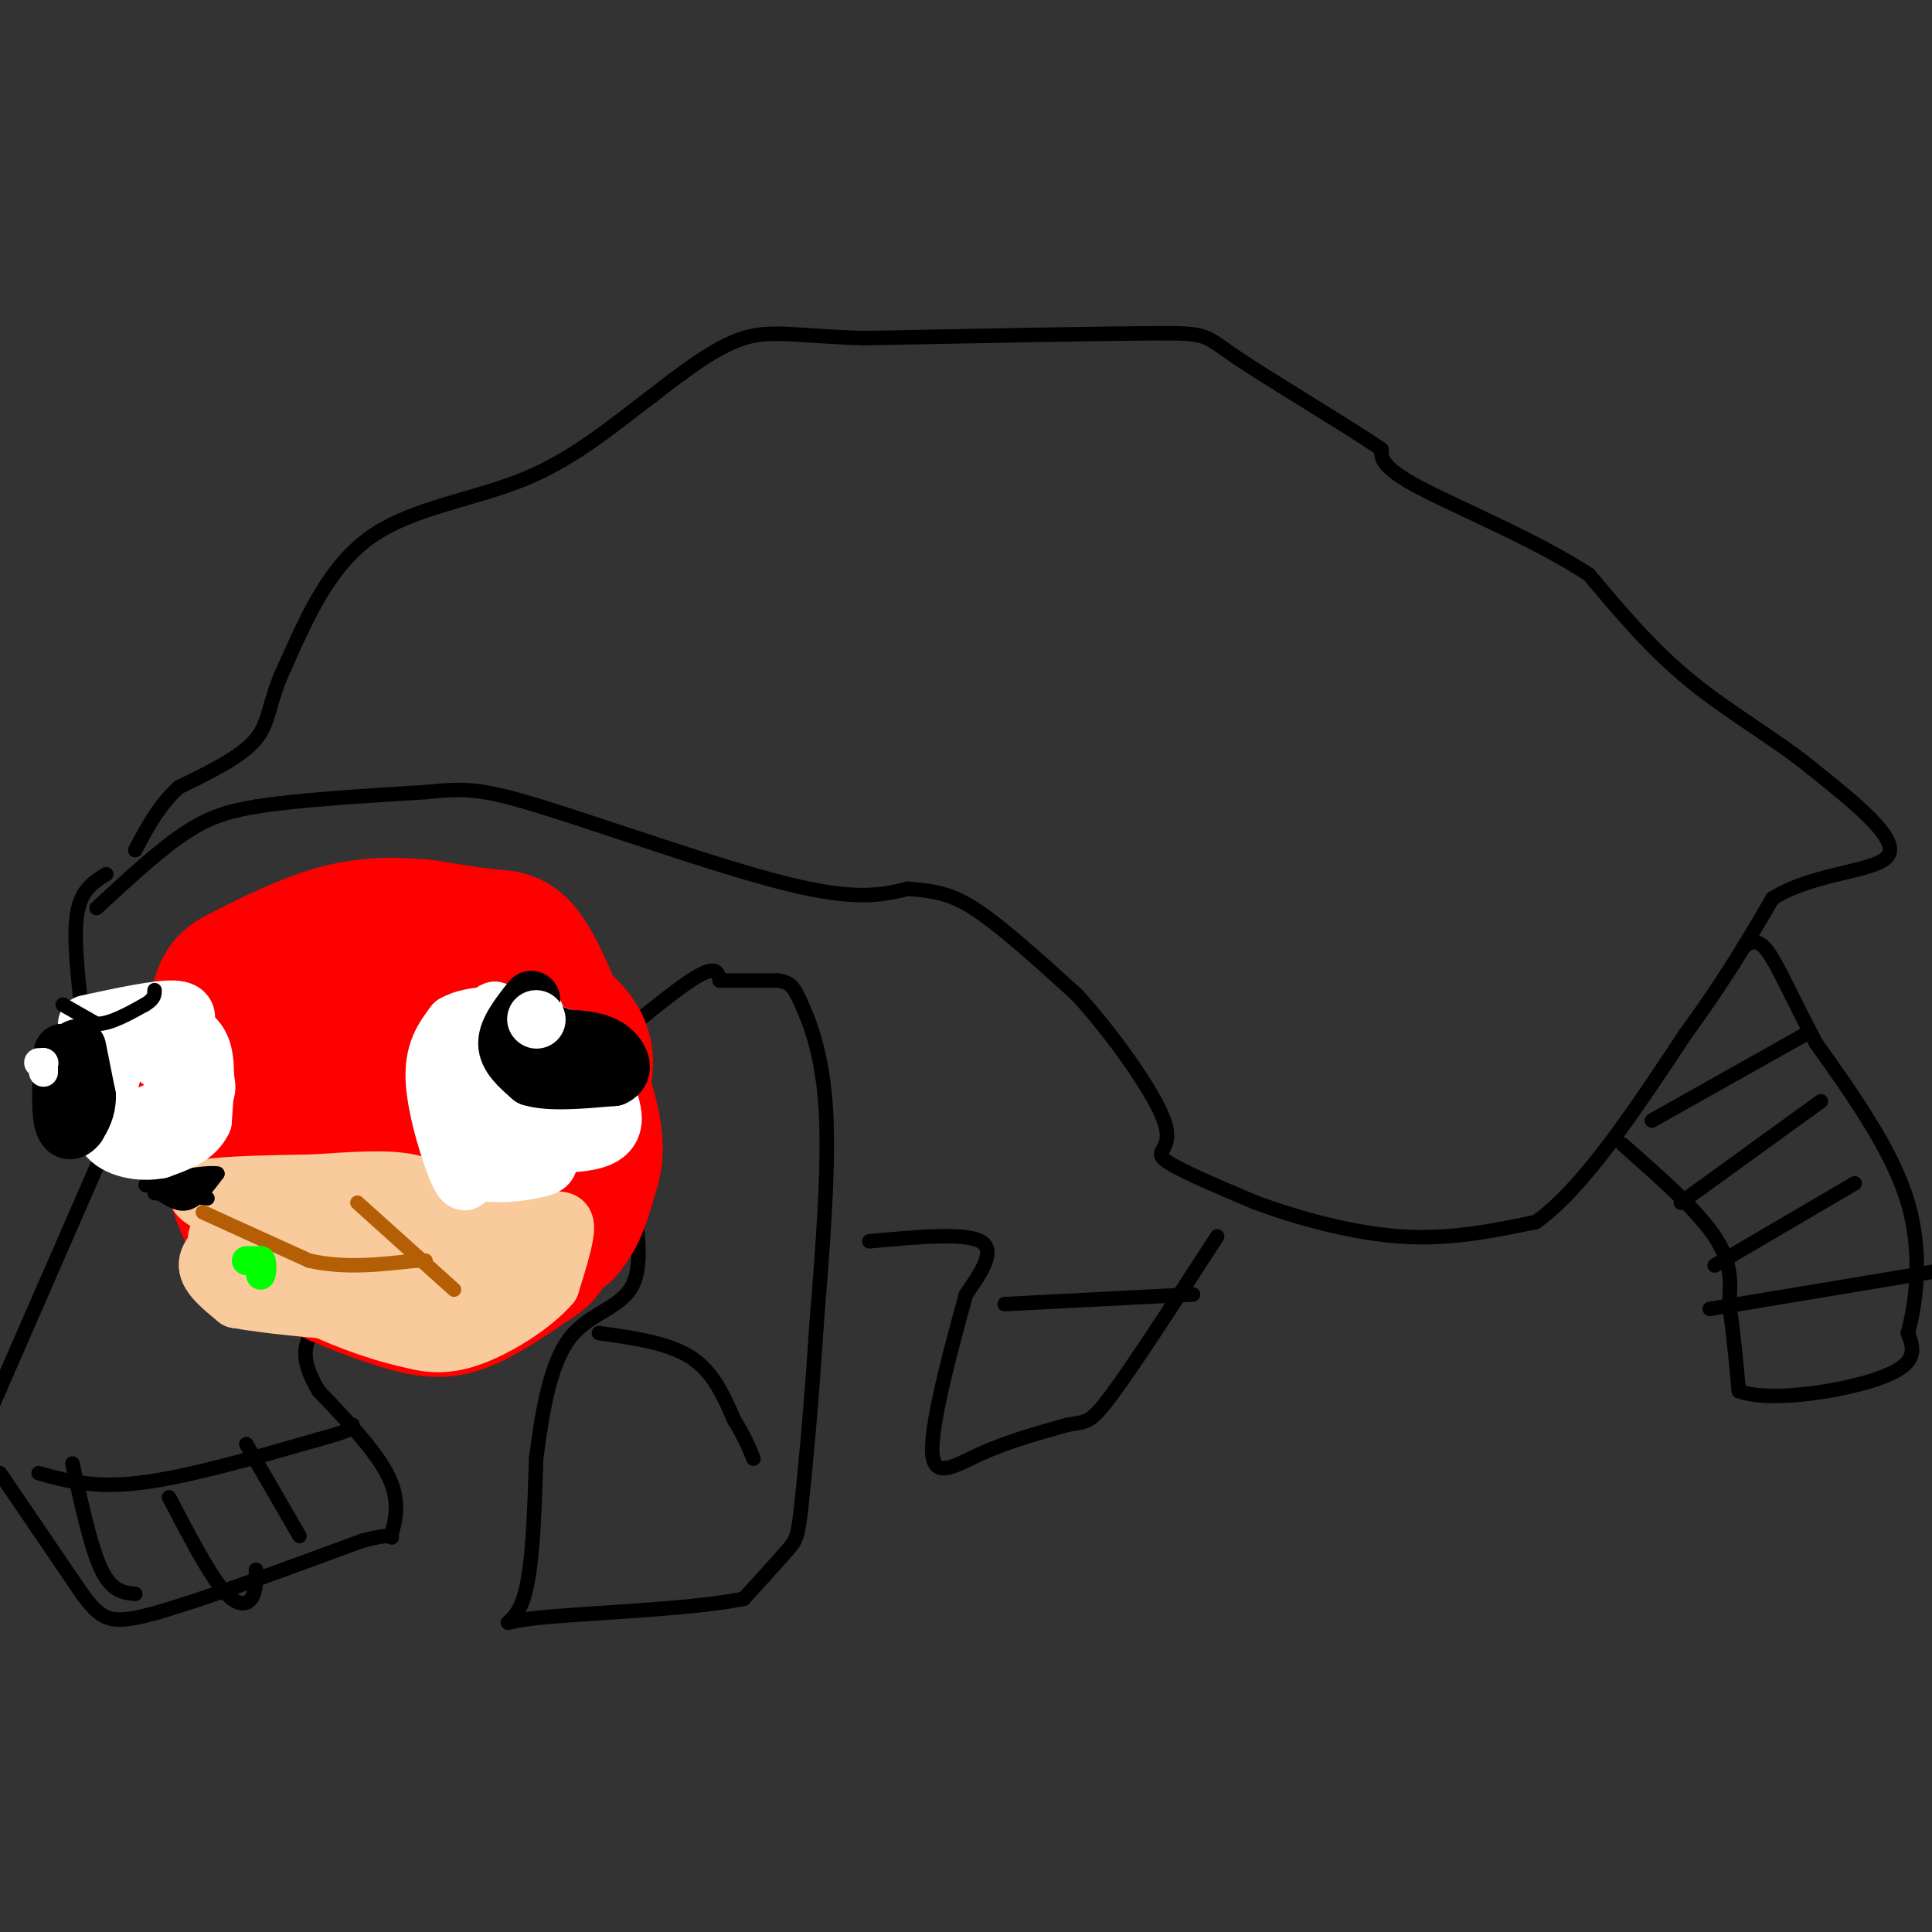 <svg viewBox='0 0 400 400' version='1.1' xmlns='http://www.w3.org/2000/svg' xmlns:xlink='http://www.w3.org/1999/xlink'><rect x="0" y="0" width="400" height="400" fill="#333333" stroke="none"/><g fill='none' stroke='#000000' stroke-width='3' stroke-linecap='round' stroke-linejoin='round'><path d='M20,188c6.750,-6.250 13.500,-12.500 19,-16c5.500,-3.500 9.750,-4.250 14,-5'/><path d='M53,167c8.167,-1.333 21.583,-2.167 35,-3'/><path d='M88,164c8.107,-0.726 10.875,-1.042 24,3c13.125,4.042 36.607,12.440 51,16c14.393,3.560 19.696,2.280 25,1'/><path d='M188,184c6.333,0.511 9.667,1.289 15,5c5.333,3.711 12.667,10.356 20,17'/><path d='M223,206c7.393,8.143 15.875,20.000 18,26c2.125,6.000 -2.107,6.143 0,8c2.107,1.857 10.554,5.429 19,9'/><path d='M260,249c8.378,3.089 19.822,6.311 30,7c10.178,0.689 19.089,-1.156 28,-3'/><path d='M318,253c9.833,-7.000 20.417,-23.000 31,-39'/><path d='M349,214c8.167,-11.167 13.083,-19.583 18,-28'/><path d='M367,186c8.844,-5.556 21.956,-5.444 24,-9c2.044,-3.556 -6.978,-10.778 -16,-18'/><path d='M375,159c-7.111,-5.822 -16.889,-11.378 -25,-18c-8.111,-6.622 -14.556,-14.311 -21,-22'/><path d='M329,119c-10.689,-7.067 -26.911,-13.733 -35,-18c-8.089,-4.267 -8.044,-6.133 -8,-8'/><path d='M286,93c-7.726,-5.226 -23.042,-14.292 -30,-19c-6.958,-4.708 -5.560,-5.060 -17,-5c-11.440,0.060 -35.720,0.530 -60,1'/><path d='M179,70c-14.044,-0.378 -19.156,-1.822 -25,0c-5.844,1.822 -12.422,6.911 -19,12'/><path d='M135,82c-7.131,5.310 -15.458,12.583 -26,17c-10.542,4.417 -23.298,5.976 -32,12c-8.702,6.024 -13.351,16.512 -18,27'/><path d='M59,138c-3.422,7.089 -2.978,11.311 -6,15c-3.022,3.689 -9.511,6.844 -16,10'/><path d='M37,163c-4.167,3.833 -6.583,8.417 -9,13'/><path d='M336,237c7.667,6.750 15.333,13.500 19,19c3.667,5.500 3.333,9.750 3,14'/><path d='M358,270c0.833,5.333 1.417,11.667 2,18'/><path d='M360,288c6.756,2.533 22.644,-0.133 30,-3c7.356,-2.867 6.178,-5.933 5,-9'/><path d='M395,276c1.622,-5.933 3.178,-16.267 0,-27c-3.178,-10.733 -11.089,-21.867 -19,-33'/><path d='M376,216c-4.956,-9.311 -7.844,-16.089 -10,-19c-2.156,-2.911 -3.578,-1.956 -5,-1'/><path d='M342,232c0.000,0.000 32.000,-18.000 32,-18'/><path d='M348,249c0.000,0.000 29.000,-21.000 29,-21'/><path d='M355,262c0.000,0.000 29.000,-17.000 29,-17'/><path d='M354,271c0.000,0.000 48.000,-8.000 48,-8'/><path d='M22,181c-2.583,1.583 -5.167,3.167 -6,8c-0.833,4.833 0.083,12.917 1,21'/><path d='M17,210c0.511,4.200 1.289,4.200 4,4c2.711,-0.200 7.356,-0.600 12,-1'/><path d='M33,213c5.500,-3.000 13.250,-10.000 21,-17'/><path d='M54,196c8.833,-3.833 20.417,-4.917 32,-6'/><path d='M86,190c8.167,-0.667 12.583,0.667 17,2'/><path d='M117,224c10.333,-8.750 20.667,-17.500 26,-21c5.333,-3.500 5.667,-1.750 6,0'/><path d='M149,203c3.000,0.000 7.500,0.000 12,0'/><path d='M161,203c2.667,0.357 3.333,1.250 5,5c1.667,3.750 4.333,10.357 5,22c0.667,11.643 -0.667,28.321 -2,45'/><path d='M169,275c-0.917,14.631 -2.208,28.708 -3,36c-0.792,7.292 -1.083,7.798 -3,10c-1.917,2.202 -5.458,6.101 -9,10'/><path d='M154,331c-10.905,2.274 -33.667,2.958 -43,4c-9.333,1.042 -5.238,2.440 -3,-3c2.238,-5.440 2.619,-17.720 3,-30'/><path d='M111,302c1.262,-9.917 2.917,-19.708 7,-25c4.083,-5.292 10.595,-6.083 13,-11c2.405,-4.917 0.702,-13.958 -1,-23'/><path d='M130,243c-0.667,-8.333 -1.833,-17.667 -3,-27'/><path d='M124,276c7.167,1.000 14.333,2.000 19,5c4.667,3.000 6.833,8.000 9,13'/><path d='M152,294c2.167,3.500 3.083,5.750 4,8'/><path d='M180,257c9.833,-0.917 19.667,-1.833 23,0c3.333,1.833 0.167,6.417 -3,11'/><path d='M200,268c-2.429,8.810 -7.000,25.333 -7,32c0.000,6.667 4.571,3.476 10,1c5.429,-2.476 11.714,-4.238 18,-6'/><path d='M221,295c3.822,-0.800 4.378,0.200 9,-6c4.622,-6.200 13.311,-19.600 22,-33'/><path d='M208,270c0.000,0.000 39.000,-2.000 39,-2'/><path d='M29,221c0.000,0.000 -31.000,71.000 -31,71'/><path d='M0,305c0.000,0.000 17.000,25.000 17,25'/><path d='M17,330c4.067,5.444 5.733,6.556 15,4c9.267,-2.556 26.133,-8.778 43,-15'/><path d='M75,319c7.833,-2.119 5.917,0.083 6,-1c0.083,-1.083 2.167,-5.452 0,-11c-2.167,-5.548 -8.583,-12.274 -15,-19'/><path d='M66,288c-3.089,-5.089 -3.311,-8.311 -2,-11c1.311,-2.689 4.156,-4.844 7,-7'/><path d='M71,270c3.000,-3.167 7.000,-7.583 11,-12'/><path d='M8,305c5.667,1.583 11.333,3.167 21,2c9.667,-1.167 23.333,-5.083 37,-9'/><path d='M66,298c7.333,-2.000 7.167,-2.500 7,-3'/><path d='M15,303c1.917,8.750 3.833,17.500 6,22c2.167,4.500 4.583,4.750 7,5'/><path d='M35,310c4.000,7.667 8.000,15.333 11,19c3.000,3.667 5.000,3.333 6,2c1.000,-1.333 1.000,-3.667 1,-6'/><path d='M51,299c0.000,0.000 11.000,19.000 11,19'/></g>
<g fill='none' stroke='#ff0000' stroke-width='28' stroke-linecap='round' stroke-linejoin='round'><path d='M69,220c-3.917,5.083 -7.833,10.167 -7,13c0.833,2.833 6.417,3.417 12,4'/><path d='M74,237c2.938,1.491 4.285,3.217 7,4c2.715,0.783 6.800,0.622 9,-3c2.200,-3.622 2.515,-10.706 2,-15c-0.515,-4.294 -1.862,-5.798 -7,-6c-5.138,-0.202 -14.069,0.899 -23,2'/><path d='M62,219c-6.239,2.894 -10.338,9.129 -12,12c-1.662,2.871 -0.889,2.378 0,5c0.889,2.622 1.893,8.360 10,12c8.107,3.640 23.316,5.183 33,4c9.684,-1.183 13.842,-5.091 18,-9'/><path d='M111,243c3.595,-3.714 3.583,-8.500 -1,-17c-4.583,-8.500 -13.738,-20.714 -23,-25c-9.262,-4.286 -18.631,-0.643 -28,3'/><path d='M59,204c-6.292,2.470 -8.023,7.145 -9,11c-0.977,3.855 -1.200,6.889 0,12c1.200,5.111 3.823,12.299 8,18c4.177,5.701 9.908,9.915 16,12c6.092,2.085 12.546,2.043 19,2'/><path d='M93,259c4.544,0.356 6.403,0.247 9,0c2.597,-0.247 5.933,-0.633 9,-6c3.067,-5.367 5.864,-15.714 8,-23c2.136,-7.286 3.610,-11.510 0,-16c-3.610,-4.490 -12.305,-9.245 -21,-14'/><path d='M98,200c-7.571,-2.310 -16.000,-1.083 -24,-1c-8.000,0.083 -15.571,-0.976 -20,5c-4.429,5.976 -5.714,18.988 -7,32'/><path d='M47,236c-0.885,6.995 0.402,8.483 7,13c6.598,4.517 18.507,12.062 28,15c9.493,2.938 16.569,1.268 22,-1c5.431,-2.268 9.215,-5.134 13,-8'/><path d='M117,255c2.991,-3.322 3.970,-7.628 5,-11c1.030,-3.372 2.111,-5.811 0,-14c-2.111,-8.189 -7.415,-22.128 -11,-29c-3.585,-6.872 -5.453,-6.678 -9,-7c-3.547,-0.322 -8.774,-1.161 -14,-2'/><path d='M88,192c-5.169,-0.528 -11.092,-0.849 -18,1c-6.908,1.849 -14.800,5.867 -19,8c-4.200,2.133 -4.708,2.382 -6,7c-1.292,4.618 -3.369,13.605 -3,20c0.369,6.395 3.185,10.197 6,14'/><path d='M48,242c1.416,4.880 1.957,10.081 8,15c6.043,4.919 17.589,9.555 25,12c7.411,2.445 10.689,2.699 15,1c4.311,-1.699 9.656,-5.349 15,-9'/><path d='M111,261c2.667,-1.833 1.833,-1.917 1,-2'/></g>
<g fill='none' stroke='#f9cb9c' stroke-width='12' stroke-linecap='round' stroke-linejoin='round'><path d='M43,249c-1.833,-1.167 -3.667,-2.333 0,-3c3.667,-0.667 12.833,-0.833 22,-1'/><path d='M65,245c7.467,-0.467 15.133,-1.133 20,0c4.867,1.133 6.933,4.067 9,7'/><path d='M94,252c4.333,1.333 10.667,1.167 17,1'/><path d='M111,253c4.111,-0.156 5.889,-1.044 6,1c0.111,2.044 -1.444,7.022 -3,12'/><path d='M114,266c-3.667,4.311 -11.333,9.089 -17,11c-5.667,1.911 -9.333,0.956 -13,0'/><path d='M84,277c-6.289,-1.378 -15.511,-4.822 -21,-8c-5.489,-3.178 -7.244,-6.089 -9,-9'/><path d='M54,260c-3.133,-2.778 -6.467,-5.222 -8,-5c-1.533,0.222 -1.267,3.111 -1,6'/><path d='M45,261c7.810,2.976 27.833,7.417 37,9c9.167,1.583 7.476,0.310 7,-1c-0.476,-1.310 0.262,-2.655 1,-4'/><path d='M90,265c0.298,-1.286 0.542,-2.500 0,-4c-0.542,-1.500 -1.869,-3.286 -8,-4c-6.131,-0.714 -17.065,-0.357 -28,0'/><path d='M54,257c-5.607,-0.214 -5.625,-0.750 -7,0c-1.375,0.750 -4.107,2.786 -4,5c0.107,2.214 3.054,4.607 6,7'/><path d='M49,269c12.133,2.156 39.467,4.044 52,3c12.533,-1.044 10.267,-5.022 8,-9'/><path d='M109,263c0.737,-2.222 -1.421,-3.276 -6,-4c-4.579,-0.724 -11.579,-1.118 -16,0c-4.421,1.118 -6.263,3.748 -6,5c0.263,1.252 2.632,1.126 5,1'/><path d='M86,265c2.095,0.524 4.833,1.333 7,0c2.167,-1.333 3.762,-4.810 2,-7c-1.762,-2.190 -6.881,-3.095 -12,-4'/><path d='M83,254c-5.929,-1.619 -14.750,-3.667 -17,-5c-2.250,-1.333 2.071,-1.952 7,0c4.929,1.952 10.464,6.476 16,11'/><path d='M89,260c4.889,3.311 9.111,6.089 12,7c2.889,0.911 4.444,-0.044 6,-1'/><path d='M107,266c1.000,-0.333 0.500,-0.667 0,-1'/></g>
<g fill='none' stroke='#ffffff' stroke-width='12' stroke-linecap='round' stroke-linejoin='round'><path d='M97,241c-0.200,2.689 -0.400,5.378 -2,2c-1.600,-3.378 -4.600,-12.822 -5,-19c-0.400,-6.178 1.800,-9.089 4,-12'/><path d='M94,212c3.631,-2.214 10.708,-1.750 14,-2c3.292,-0.250 2.798,-1.214 3,3c0.202,4.214 1.101,13.607 2,23'/><path d='M113,236c0.726,4.774 1.542,5.208 -2,6c-3.542,0.792 -11.440,1.940 -15,-1c-3.560,-2.940 -2.780,-9.970 -2,-17'/><path d='M94,224c0.226,-3.536 1.792,-3.875 4,-4c2.208,-0.125 5.060,-0.036 6,3c0.940,3.036 -0.030,9.018 -1,15'/><path d='M103,238c2.250,1.147 8.376,-3.486 10,-8c1.624,-4.514 -1.255,-8.907 -4,-10c-2.745,-1.093 -5.356,1.116 -7,4c-1.644,2.884 -2.322,6.442 -3,10'/><path d='M99,234c4.778,2.489 18.222,3.711 24,2c5.778,-1.711 3.889,-6.356 2,-11'/><path d='M125,225c0.133,-3.222 -0.533,-5.778 -4,-8c-3.467,-2.222 -9.733,-4.111 -16,-6'/><path d='M105,211c-3.060,-1.798 -2.708,-3.292 -3,1c-0.292,4.292 -1.226,14.369 2,19c3.226,4.631 10.613,3.815 18,3'/><path d='M122,234c3.333,-0.167 2.667,-2.083 2,-4'/></g>
<g fill='none' stroke='#000000' stroke-width='12' stroke-linecap='round' stroke-linejoin='round'><path d='M110,207c-2.500,3.167 -5.000,6.333 -5,9c0.000,2.667 2.500,4.833 5,7'/><path d='M110,223c3.667,1.167 10.333,0.583 17,0'/><path d='M127,223c2.822,-1.244 1.378,-4.356 -1,-6c-2.378,-1.644 -5.689,-1.822 -9,-2'/><path d='M117,215c-3.089,-1.022 -6.311,-2.578 -6,-2c0.311,0.578 4.156,3.289 8,6'/><path d='M119,219c1.333,1.000 0.667,0.500 0,0'/></g>
<g fill='none' stroke='#ffffff' stroke-width='12' stroke-linecap='round' stroke-linejoin='round'><path d='M111,211c0.000,0.000 0.100,0.100 0.1,0.1'/></g>
<g fill='none' stroke='#000000' stroke-width='3' stroke-linecap='round' stroke-linejoin='round'><path d='M32,247c0.000,0.000 10.000,1.000 10,1'/><path d='M42,248c1.667,0.167 0.833,0.083 0,0'/><path d='M33,247c2.000,1.333 4.000,2.667 6,2c2.000,-0.667 4.000,-3.333 6,-6'/><path d='M45,243c-2.400,-0.489 -11.400,1.289 -14,2c-2.600,0.711 1.200,0.356 5,0'/><path d='M36,245c2.378,0.133 5.822,0.467 6,0c0.178,-0.467 -2.911,-1.733 -6,-3'/></g>
<g fill='none' stroke='#b45f06' stroke-width='3' stroke-linecap='round' stroke-linejoin='round'><path d='M42,251c0.000,0.000 22.000,10.000 22,10'/><path d='M64,261c7.333,1.667 14.667,0.833 22,0'/><path d='M86,261c3.667,0.000 1.833,0.000 0,0'/><path d='M74,249c0.000,0.000 20.000,18.000 20,18'/></g>
<g fill='none' stroke='#ffffff' stroke-width='12' stroke-linecap='round' stroke-linejoin='round'><path d='M18,212c7.333,-1.583 14.667,-3.167 18,-3c3.333,0.167 2.667,2.083 2,4'/><path d='M38,213c1.200,1.111 3.200,1.889 4,5c0.800,3.111 0.400,8.556 0,14'/><path d='M42,232c-1.500,3.333 -5.250,4.667 -9,6'/><path d='M33,238c-3.889,0.800 -9.111,-0.200 -11,-3c-1.889,-2.800 -0.444,-7.400 1,-12'/><path d='M23,223c0.810,-3.810 2.333,-7.333 6,-6c3.667,1.333 9.476,7.524 12,9c2.524,1.476 1.762,-1.762 1,-5'/><path d='M42,221c-0.040,-1.858 -0.640,-4.003 -5,-5c-4.360,-0.997 -12.482,-0.845 -17,0c-4.518,0.845 -5.434,2.384 -5,5c0.434,2.616 2.217,6.308 4,10'/><path d='M19,231c3.867,1.689 11.533,0.911 15,-2c3.467,-2.911 2.733,-7.956 2,-13'/><path d='M36,216c-2.800,-2.378 -10.800,-1.822 -15,0c-4.200,1.822 -4.600,4.911 -5,8'/><path d='M16,224c-0.833,1.333 -0.417,0.667 0,0'/></g>
<g fill='none' stroke='#000000' stroke-width='12' stroke-linecap='round' stroke-linejoin='round'><path d='M16,217c0.000,0.000 2.000,10.000 2,10'/><path d='M18,227c0.000,2.667 -1.000,4.333 -2,6'/><path d='M16,233c-0.978,1.333 -2.422,1.667 -3,-1c-0.578,-2.667 -0.289,-8.333 0,-14'/><path d='M13,218c0.500,-0.667 1.750,4.667 3,10'/><path d='M16,228c0.500,2.000 0.250,2.000 0,2'/></g>
<g fill='none' stroke='#000000' stroke-width='3' stroke-linecap='round' stroke-linejoin='round'><path d='M13,208c0.000,0.000 7.000,4.000 7,4'/><path d='M20,212c2.833,0.000 6.417,-2.000 10,-4'/><path d='M30,208c2.000,-1.167 2.000,-2.083 2,-3'/></g>
<g fill='none' stroke='#ffffff' stroke-width='6' stroke-linecap='round' stroke-linejoin='round'><path d='M9,220c0.000,0.000 -1.000,0.000 -1,0'/><path d='M9,220c0.000,0.000 0.000,2.000 0,2'/><path d='M9,220c0.000,0.000 0.100,0.100 0.1,0.1'/></g>
<g fill='none' stroke='#00ff00' stroke-width='6' stroke-linecap='round' stroke-linejoin='round'><path d='M51,261c0.000,0.000 3.000,0.000 3,0'/><path d='M54,261c0.467,0.800 0.133,2.800 0,3c-0.133,0.200 -0.067,-1.400 0,-3'/></g>
</svg>
